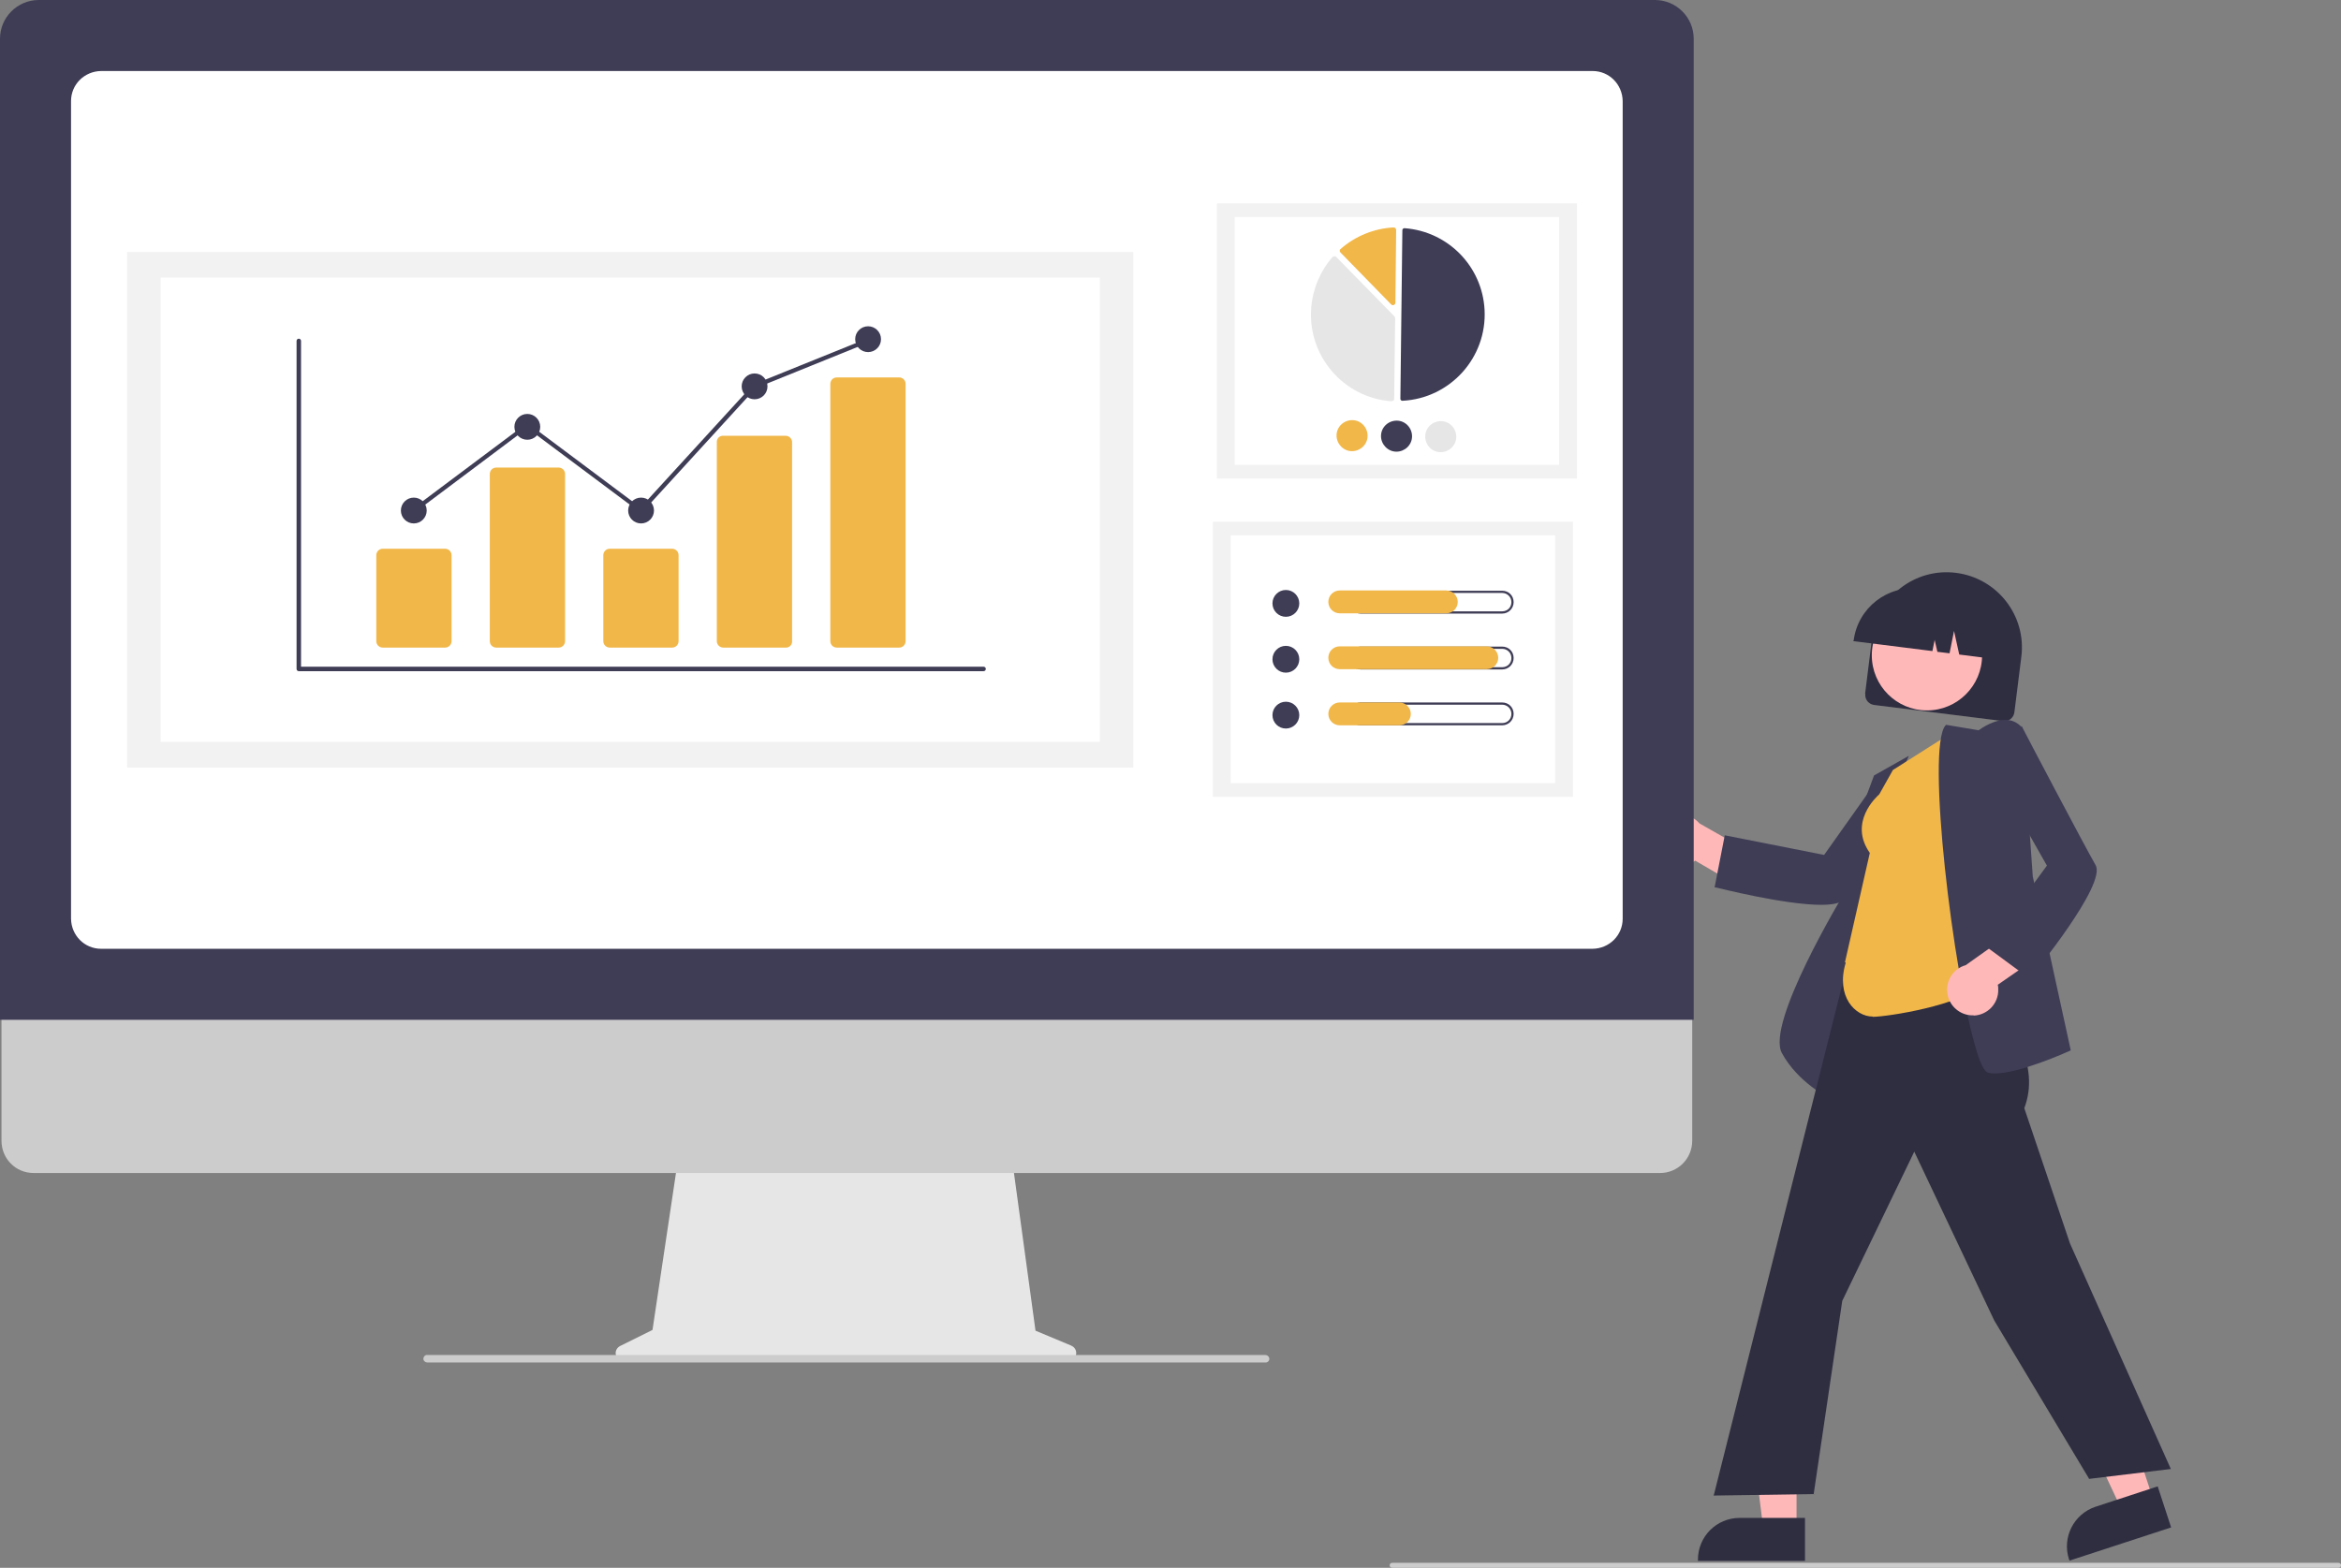 <?xml version="1.0" encoding="UTF-8"?>
<svg xmlns="http://www.w3.org/2000/svg" version="1.1" viewBox="0 0 942.5 631.4">
  <rect x="0" y="0" width="942.5" height="631.4" fill="#808080" stroke="none"/>
  <defs>
    <style>
      .cls-1 {
        fill: #f1b749;
      }

      .cls-2 {
        fill: #2f2e41;
      }

      .cls-3 {
        fill: #fff;
      }

      .cls-4 {
        fill: #3f3d56;
      }

      .cls-5 {
        fill: #f2f2f2;
      }

      .cls-6 {
        fill: #ffb8b8;
      }

      .cls-7 {
        fill: #ccc;
      }

      .cls-8 {
        fill: #e6e6e6;
      }
    </style>
  </defs>
  <!-- Generator: Adobe Illustrator 28.7.1, SVG Export Plug-In . SVG Version: 1.2.0 Build 142)  -->
  <g>
    <g id="Layer_1">
      <path class="cls-2" d="M750.9,279.4l2.8-22.4c2.1-16.6,17.2-28.4,33.8-26.3s28.4,17.2,26.3,33.8l-2.8,22.4c-.3,2.2-2.3,3.8-4.5,3.5l-52-6.5c-2.2-.3-3.8-2.3-3.5-4.5Z"/>
      <circle class="cls-6" cx="775.8" cy="263.9" r="22.2"/>
      <path class="cls-2" d="M746.3,257.9c1.7-13.1,13.6-22.4,26.7-20.8l4.5.6c13.1,1.7,22.4,13.6,20.8,26.7v.4c0,0-9.5-1.2-9.5-1.2l-2.1-9.5-1.8,9-4.9-.6-1.1-4.8-.9,4.5-31.8-4v-.4Z"/>
      <path class="cls-6" d="M667.2,343.1c2.6,5,8.7,7,13.8,4.5.5-.3,1-.6,1.5-1l20.2,11.8,10.2-10.5-28.7-16.3c-3.7-4.3-10.2-4.8-14.5-1-3.6,3.1-4.6,8.3-2.4,12.5h0Z"/>
      <path class="cls-4" d="M733.3,364.4c-14.9,0-41.1-6.7-42.5-7h-.5c0-.1,4.1-21,4.1-21l40,7.9,21.7-30.6,24.9-2.5-.7.9c-.3.4-32.5,42.7-37.5,49.8-1.3,1.8-4.9,2.5-9.6,2.5Z"/>
      <path class="cls-4" d="M737.3,442.6l-.6-.3c-.1,0-12.8-6.2-19.3-18.2-6.5-11.9,24-62.6,26.1-66.1v-16.1s11-29.6,11-29.6l14-7.9-12,28-19.2,110.2Z"/>
      <polygon class="cls-6" points="723.3 615.6 709.9 615.6 703.5 564 723.3 564 723.3 615.6"/>
      <path class="cls-2" d="M726.7,628.6h-43.1v-.5c0-9.3,7.5-16.8,16.8-16.8h26.3s0,17.3,0,17.3Z"/>
      <polygon class="cls-6" points="866.9 603.9 854.2 608 832.1 561 850.8 554.9 866.9 603.9"/>
      <path class="cls-2" d="M874.2,615.1l-41,13.4-.2-.5c-2.9-8.8,1.9-18.3,10.7-21.2h0s25-8.2,25-8.2l5.4,16.5Z"/>
      <path class="cls-2" d="M841,595.4l-38.1-63.6-32.2-68-29,60.1-11.5,77.8-40.3.6.2-.6,61.7-245.3,48.4,7.2-2.2,31.9,1.3,1.9c10.9,15.5,22.2,31.6,15.7,48.9l18.4,54.5,40.6,90.8-33,4Z"/>
      <path class="cls-1" d="M754,409.4c-7,0-15-8-10.9-21.7l-.3-.2,10-44c-8.7-12.4,2.8-22.7,3.8-23.6l5.5-9.8,24.1-15.3,12.2,101.5-.2.2c-8.8,8.4-38.4,13-44.3,13Z"/>
      <path class="cls-4" d="M803.4,432.3c-1,0-1.9,0-2.9-.3-.9-.2-2.5-1.4-4.8-9.1-9.3-30.4-20.4-121.9-12.4-130.8l.2-.2,13.1,2.2c1.1-.8,6.8-4.8,12.1-4.1,2.2.3,4.2,1.5,5.5,3.2h0c0,.1,4.2,59.7,4.2,59.7l15.3,70.1-.4.2c-.9.4-20.1,9.1-30.2,9.1Z"/>
      <path class="cls-6" d="M794.6,409c5.6-.2,10.1-4.9,9.9-10.6,0-.6,0-1.2-.2-1.8l19.2-13.3-5.2-13.7-26.9,19.1c-5.5,1.5-8.6,7.2-7.1,12.7,1.3,4.6,5.6,7.7,10.3,7.5h0Z"/>
      <path class="cls-4" d="M817.1,394.1l-17.1-12.6,24.1-32.9-18.5-32.6,8.3-23.7.5,1c.2.5,24.9,47.5,29.3,55.1,4.5,7.8-25,43.8-26.2,45.3l-.3.4Z"/>
      <path class="cls-8" d="M431.5,542l-14.6-6.1-10-73.2h-133.3l-10.9,72.9-13.1,6.5c-1.5.8-2.2,2.6-1.4,4.2.5,1.1,1.6,1.7,2.8,1.7h179.2c1.7,0,3.1-1.4,3.1-3.1,0-1.2-.7-2.4-1.9-2.9Z"/>
      <path class="cls-7" d="M668.4,472.4H13.5c-7.2,0-12.9-5.8-12.9-13v-92.3h680.7v92.3c0,7.2-5.8,13-12.9,13Z"/>
      <path class="cls-4" d="M682,410.7H0V15.6C0,7,7,0,15.6,0h650.7c8.6,0,15.6,7,15.6,15.6v395.1Z"/>
      <path class="cls-3" d="M641.3,382.1H40.7c-6.7,0-12-5.4-12.1-12.1V40.7c0-6.7,5.4-12,12.1-12.1h600.5c6.7,0,12,5.4,12.1,12.1v329.3c0,6.7-5.4,12-12.1,12.1Z"/>
      <path class="cls-7" d="M509.4,548.7H172c-.7,0-1.3-.5-1.5-1.1-.2-.8.3-1.7,1.1-1.9.1,0,.3,0,.4,0h337.4c.8,0,1.4.5,1.6,1.2.2.8-.3,1.6-1.2,1.8-.1,0-.2,0-.3,0Z"/>
      <rect class="cls-5" x="489.9" y="81.9" width="145" height="110.8"/>
      <rect class="cls-3" x="497.1" y="87.4" width="130.6" height="99.8"/>
      <path class="cls-4" d="M564.7,161.4s0,0,0,0c19.2-1,34-17.4,33-36.6-.9-17.5-14.7-31.6-32.2-32.9-.2,0-.4,0-.6.2-.2.1-.3.4-.3.6l-.8,67.9c0,.4.3.8.8.8h0Z"/>
      <path class="cls-8" d="M537.3,103.2c.3,0,.5.1.7.3l23.4,23.9c.2.2.3.5.3.7l-.4,32.5c0,.3-.1.6-.3.7-.2.2-.5.3-.8.3-19.3-1.4-33.8-18.3-32.3-37.6.6-7.6,3.6-14.8,8.6-20.5.2-.2.5-.3.7-.3,0,0,0,0,0,0Z"/>
      <path class="cls-1" d="M561.1,91.6c.3,0,.5.1.7.3.2.2.3.5.3.7l-.3,29.3c0,.6-.5,1-1,1-.3,0-.5-.1-.7-.3l-20.4-20.9c-.4-.4-.4-1.1,0-1.4,0,0,0,0,0,0,5.9-5.2,13.5-8.3,21.3-8.7,0,0,0,0,0,0Z"/>
      <path class="cls-1" d="M550.6,175.5c0,3.5-2.9,6.2-6.3,6.2s-6.2-2.9-6.2-6.3c0-3.5,2.9-6.2,6.3-6.2h0c3.5,0,6.2,2.9,6.2,6.3Z"/>
      <path class="cls-4" d="M568.5,175.7c0,3.5-2.9,6.2-6.3,6.2s-6.2-2.9-6.2-6.3c0-3.5,2.9-6.2,6.3-6.2h0c3.5,0,6.2,2.9,6.2,6.3Z"/>
      <path class="cls-8" d="M586.3,175.9c0,3.5-2.9,6.2-6.3,6.2-3.5,0-6.2-2.9-6.2-6.3,0-3.5,2.9-6.2,6.3-6.2h0c3.5,0,6.2,2.9,6.2,6.3Z"/>
      <rect class="cls-5" x="488.3" y="210.1" width="145" height="110.8"/>
      <rect class="cls-3" x="495.5" y="215.6" width="130.6" height="99.8"/>
      <circle class="cls-4" cx="517.7" cy="243" r="5.4"/>
      <path class="cls-4" d="M604.8,238.8c2,0,3.7,1.6,3.7,3.7s-1.6,3.7-3.7,3.7h-57c-2,0-3.7-1.6-3.7-3.7s1.6-3.7,3.7-3.7h57M604.8,237.9h-57c-2.5,0-4.6,2-4.6,4.6s2,4.6,4.6,4.6h57c2.5,0,4.6-2,4.6-4.6s-2-4.6-4.6-4.6h0Z"/>
      <path class="cls-1" d="M582.3,247h-42.9c-2.5,0-4.6-2-4.6-4.6,0-2.5,2-4.6,4.6-4.6h42.9c2.5,0,4.6,2.1,4.6,4.6,0,2.5-2,4.6-4.6,4.6Z"/>
      <circle class="cls-4" cx="517.7" cy="265.5" r="5.4"/>
      <path class="cls-4" d="M604.8,261.3c2,0,3.7,1.6,3.7,3.7s-1.6,3.7-3.7,3.7h-57c-2,0-3.7-1.6-3.7-3.7s1.6-3.7,3.7-3.7h57M604.8,260.4h-57c-2.5,0-4.6,2-4.6,4.6s2,4.6,4.6,4.6h57c2.5,0,4.6-2,4.6-4.6s-2-4.6-4.6-4.6Z"/>
      <path class="cls-1" d="M598.5,269.5h-59.1c-2.5,0-4.6-2-4.6-4.6,0-2.5,2-4.6,4.6-4.6h59.2c2.5,0,4.6,2.1,4.6,4.6,0,2.5-2,4.6-4.6,4.6Z"/>
      <circle class="cls-4" cx="517.7" cy="288" r="5.4"/>
      <path class="cls-4" d="M604.8,283.8c2,0,3.7,1.6,3.7,3.7s-1.6,3.7-3.7,3.7h-57c-2,0-3.7-1.6-3.7-3.7s1.6-3.7,3.7-3.7h57M604.8,282.9h-57c-2.5,0-4.6,2-4.6,4.6s2,4.6,4.6,4.6h57c2.5,0,4.6-2,4.6-4.6s-2-4.6-4.6-4.6Z"/>
      <path class="cls-1" d="M563.4,292.1h-24c-2.5,0-4.6-2-4.6-4.6,0-2.5,2-4.6,4.6-4.6h24c2.5,0,4.6,2.1,4.6,4.6,0,2.5-2,4.6-4.6,4.6Z"/>
      <rect class="cls-5" x="51.2" y="101.5" width="405.1" height="207.6"/>
      <rect class="cls-3" x="64.7" y="111.8" width="378.1" height="187"/>
      <path class="cls-4" d="M395.9,270.3H120.3c-.5,0-.9-.4-.9-.9v-132.1c0-.5.4-.9.9-.9s.9.4.9.9h0v131.2h274.8c.5,0,.9.4.9.9s-.4.9-.9.9Z"/>
      <path class="cls-1" d="M179.2,260.8h-25.1c-1.4,0-2.6-1.1-2.6-2.6v-34.6c0-1.4,1.1-2.6,2.6-2.6h25.1c1.4,0,2.6,1.1,2.6,2.6v34.6c0,1.4-1.1,2.6-2.6,2.6Z"/>
      <path class="cls-1" d="M224.9,260.8h-25.1c-1.4,0-2.6-1.1-2.6-2.6v-67.3c0-1.4,1.1-2.6,2.6-2.6h25.1c1.4,0,2.6,1.1,2.6,2.6v67.3c0,1.4-1.1,2.6-2.6,2.6Z"/>
      <path class="cls-1" d="M270.6,260.8h-25.1c-1.4,0-2.6-1.1-2.6-2.6v-34.6c0-1.4,1.1-2.6,2.6-2.6h25.1c1.4,0,2.6,1.1,2.6,2.6v34.6c0,1.4-1.1,2.6-2.6,2.6Z"/>
      <path class="cls-1" d="M316.3,260.8h-25.1c-1.4,0-2.5-1.1-2.6-2.4v-80.5c0-1.4,1.2-2.5,2.6-2.4h25.1c1.4,0,2.5,1.1,2.6,2.4v80.5c0,1.4-1.2,2.5-2.6,2.4Z"/>
      <path class="cls-1" d="M362,260.8h-25.1c-1.4,0-2.6-1.1-2.6-2.6v-103.6c0-1.4,1.1-2.6,2.6-2.6h25.1c1.4,0,2.6,1.1,2.6,2.6v103.6c0,1.4-1.1,2.6-2.6,2.6Z"/>
      <circle class="cls-4" cx="166.6" cy="205.6" r="5.2"/>
      <circle class="cls-4" cx="212.3" cy="171.9" r="5.2"/>
      <circle class="cls-4" cx="258.1" cy="205.6" r="5.2"/>
      <circle class="cls-4" cx="303.8" cy="155.6" r="5.2"/>
      <circle class="cls-4" cx="349.5" cy="136.6" r="5.2"/>
      <polygon class="cls-4" points="258.2 206.7 212.3 172.4 167.1 206.3 166.1 204.9 212.3 170.3 257.9 204.4 303.3 154.8 303.4 154.8 349.2 136.3 349.8 137.9 304.3 156.3 258.2 206.7"/>
      <path class="cls-7" d="M941.5,631.4h-381c-.6,0-1-.4-1-1s.4-1,1-1h381c.6,0,1,.4,1,1s-.4,1-1,1Z"/>
    </g>
  </g>
</svg>